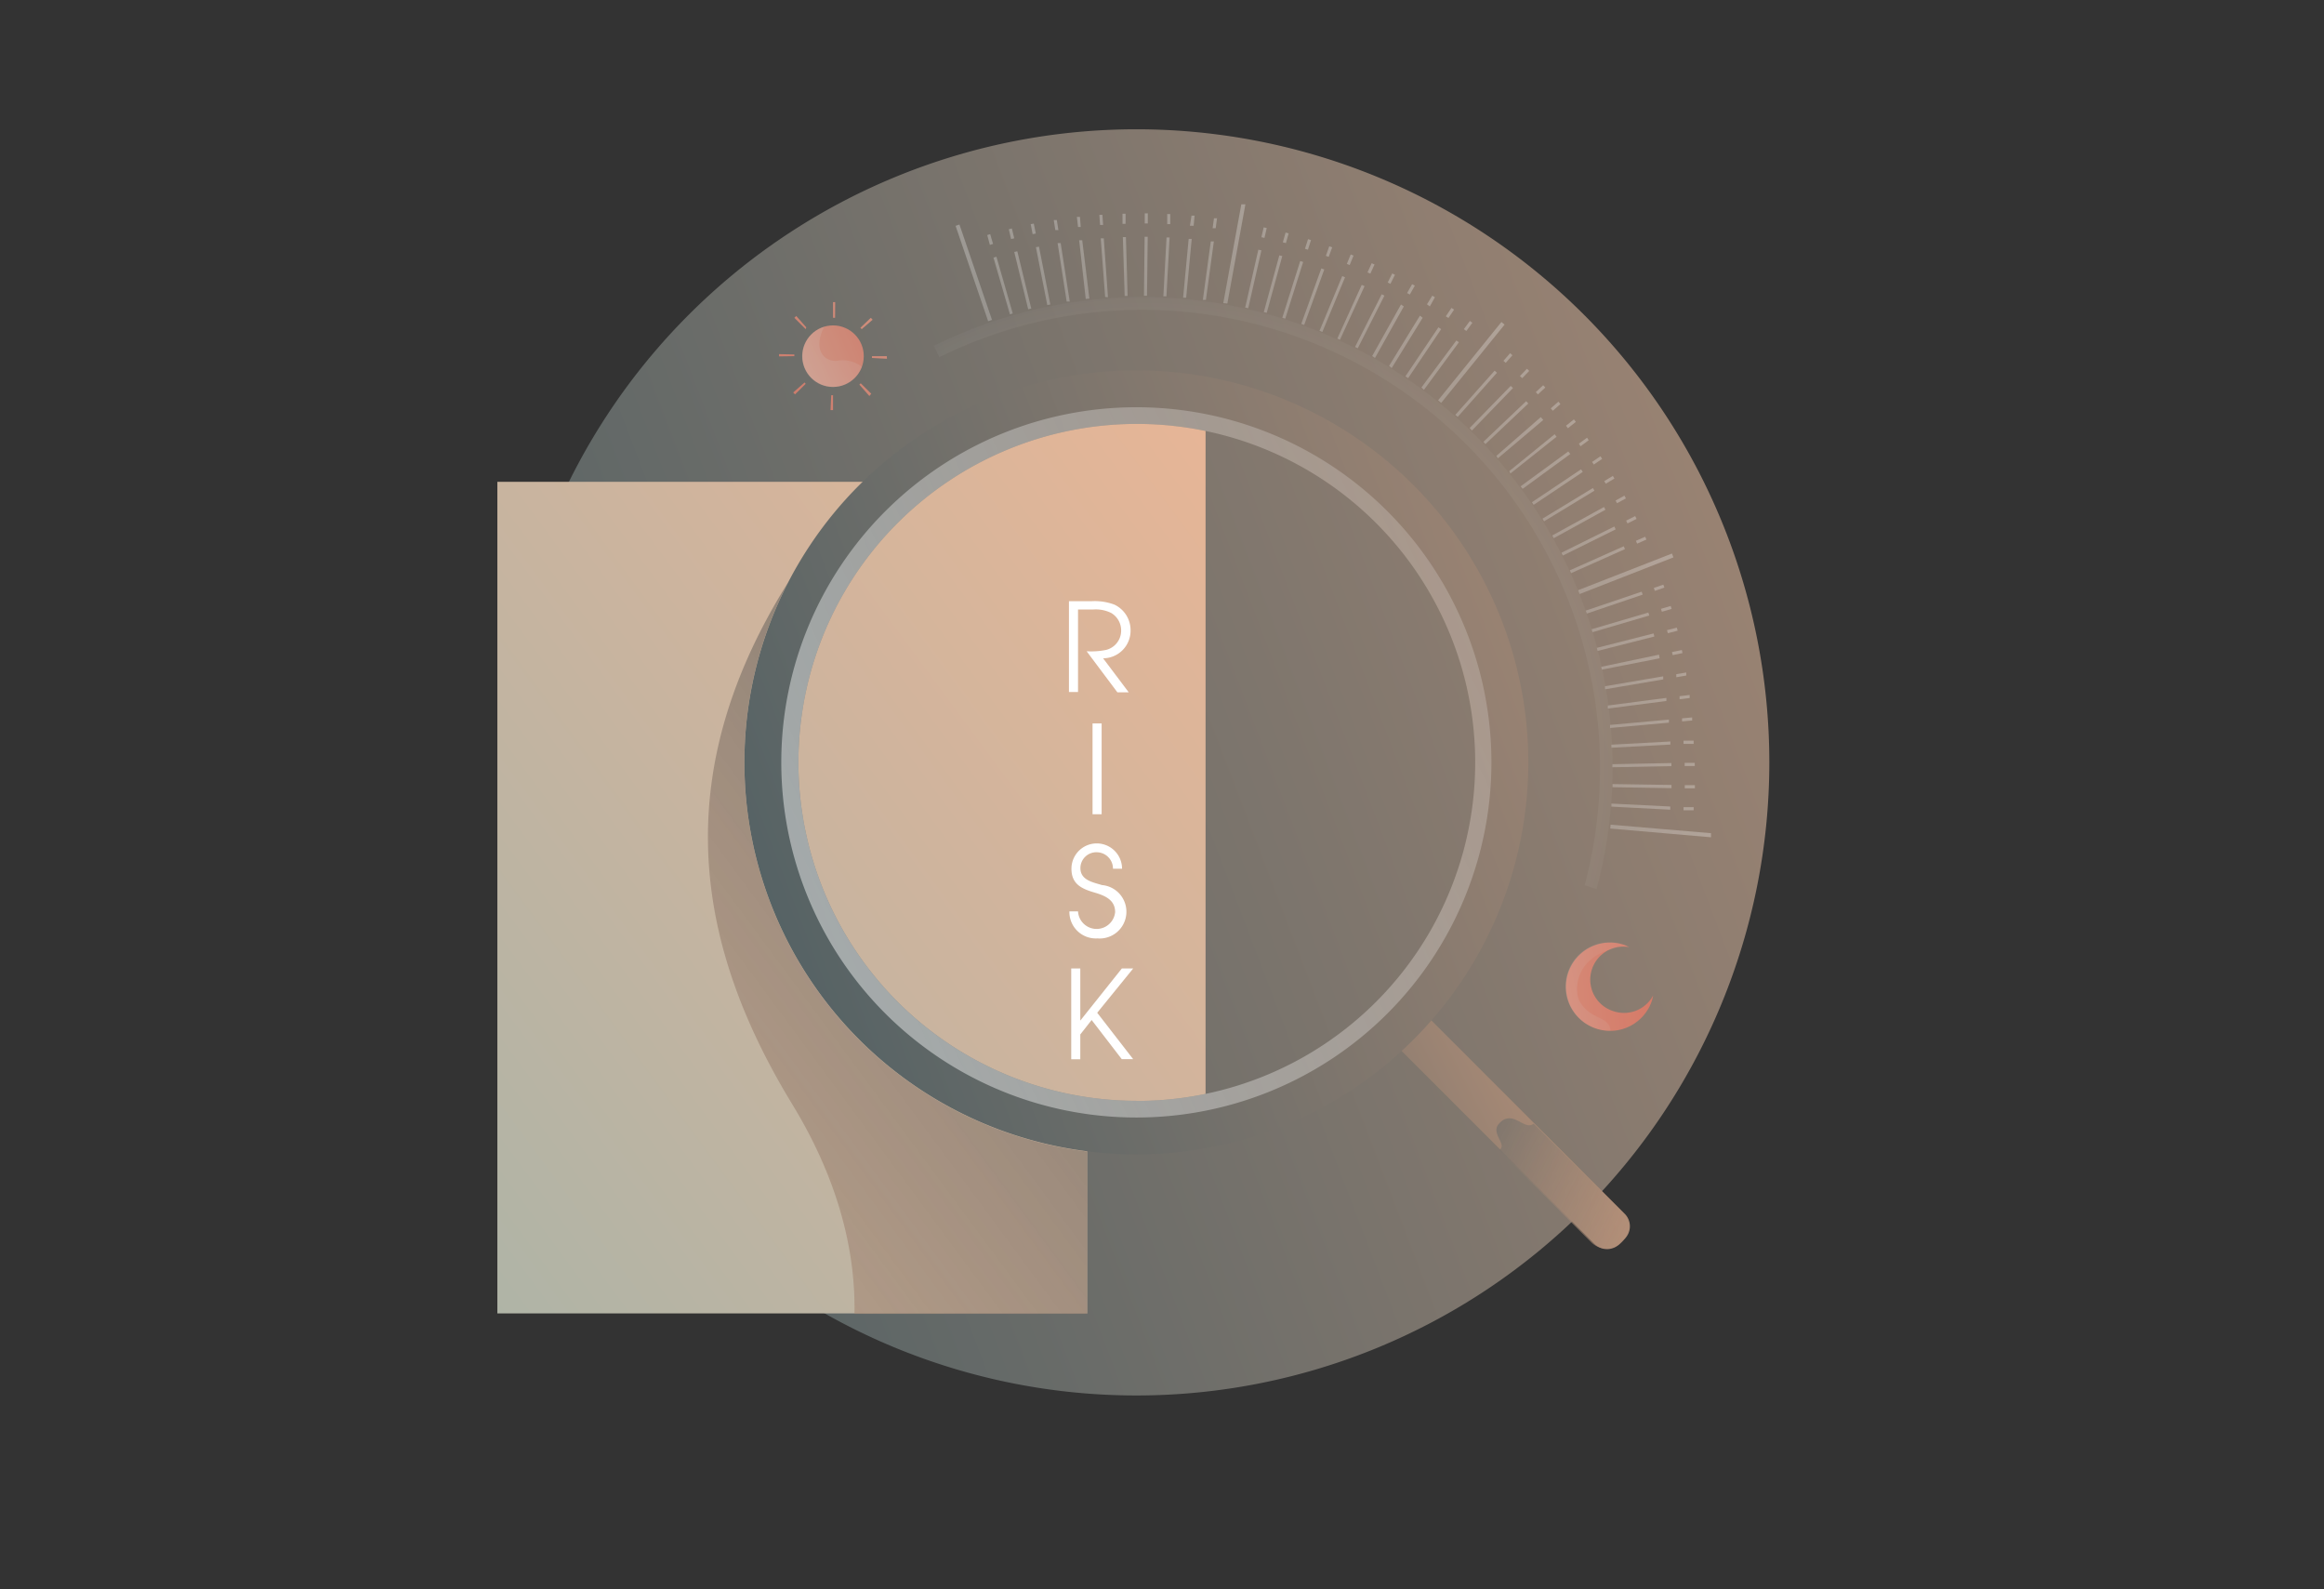 <svg id="Layer_1" data-name="Layer 1" xmlns="http://www.w3.org/2000/svg" xmlns:xlink="http://www.w3.org/1999/xlink" viewBox="0 0 204.8 140"><rect x="0" y="0" width="204.8" height="140" fill="#333333" stroke="none"/><defs><style>.cls-1{fill:url(#linear-gradient);}.cls-2{opacity:0.54;}.cls-3{fill:url(#radial-gradient);}.cls-4{fill:url(#radial-gradient-50);}.cls-5{fill:url(#linear-gradient-2);}.cls-6{fill:url(#linear-gradient-3);}.cls-7{fill:url(#linear-gradient-4);}.cls-8{fill:url(#linear-gradient-5);}.cls-9{fill:url(#linear-gradient-6);}.cls-10{fill:url(#linear-gradient-7);}.cls-11{fill:#fff;}.cls-12{opacity:0.72;}.cls-13{fill:url(#linear-gradient-8);}.cls-14{fill:url(#linear-gradient-9);}.cls-15{fill:url(#linear-gradient-10);}.cls-16{fill:url(#linear-gradient-11);}.cls-17{fill:url(#linear-gradient-12);}</style><linearGradient id="linear-gradient" x1="19.62" y1="97.93" x2="293.45" y2="-6.68" gradientUnits="userSpaceOnUse"><stop offset="0" stop-color="#445a61"/><stop offset="1" stop-color="#f2ad85"/></linearGradient><radialGradient id="radial-gradient" cx="99.74" cy="64.73" r="93.7" gradientTransform="translate(-12.69 35.5) rotate(-18.15)" gradientUnits="userSpaceOnUse"><stop offset="0" stop-color="#fff" stop-opacity="0"/><stop offset="1" stop-color="#fff"/></radialGradient><radialGradient id="radial-gradient-50" cx="97.97" cy="65.82" r="43.85" gradientTransform="translate(-12.69 35.5) rotate(-18.15)" gradientUnits="userSpaceOnUse"><stop offset="0" stop-color="#fff"/><stop offset="1" stop-color="#fff" stop-opacity="0"/></radialGradient><linearGradient id="linear-gradient-2" x1="129.65" y1="34.91" x2="-211.06" y2="286.47" gradientUnits="userSpaceOnUse"><stop offset="0" stop-color="#f2b593"/><stop offset="1" stop-color="#00b1d9"/></linearGradient><linearGradient id="linear-gradient-3" x1="99.24" y1="115.81" x2="161.46" y2="83.51" gradientTransform="translate(156.05 262.33) rotate(-135)" xlink:href="#linear-gradient"/><linearGradient id="linear-gradient-4" x1="119.71" y1="95.4" x2="156.65" y2="113.57" gradientUnits="userSpaceOnUse"><stop offset="0" stop-color="#445a61"/><stop offset="1" stop-color="#f2ad85" stop-opacity="0.32"/></linearGradient><linearGradient id="linear-gradient-5" x1="50.29" y1="86.21" x2="219.83" y2="21.44" xlink:href="#linear-gradient"/><linearGradient id="linear-gradient-6" x1="-46.56" y1="137.37" x2="168.92" y2="34.26" gradientTransform="matrix(1, 0, 0, 1, 0, 0)" xlink:href="#radial-gradient-50"/><linearGradient id="linear-gradient-7" x1="128.58" y1="49.59" x2="11.68" y2="135.9" xlink:href="#linear-gradient-4"/><linearGradient id="linear-gradient-8" x1="91.64" y1="17.03" x2="48.19" y2="51.24" gradientUnits="userSpaceOnUse"><stop offset="0" stop-color="#f2c2a8"/><stop offset="1" stop-color="#f24535"/></linearGradient><linearGradient id="linear-gradient-9" x1="63.2" y1="35.55" x2="93.21" y2="23.28" xlink:href="#linear-gradient-8"/><linearGradient id="linear-gradient-10" x1="30.08" y1="57.42" x2="80.91" y2="26.87" gradientTransform="matrix(1, 0, 0, 1, 0, 0)" xlink:href="#radial-gradient-50"/><linearGradient id="linear-gradient-11" x1="125.1" y1="94.3" x2="167.22" y2="77.07" gradientTransform="translate(30.62 -40.95) rotate(18.63)" xlink:href="#linear-gradient-8"/><linearGradient id="linear-gradient-12" x1="60.05" y1="134.96" x2="154.58" y2="80.84" gradientTransform="translate(30.62 -40.95) rotate(18.63)" xlink:href="#radial-gradient-50"/></defs><title>risk website assets</title><path class="cls-1" d="M100.14,11.39a55.78,55.78,0,1,0,55.78,55.78A55.78,55.78,0,0,0,100.14,11.39Z"/><g class="cls-2"><path class="cls-3" d="M87.08,28.3L84.21,19.9l0.34-.12,2.87,8.41Z"/><path class="cls-3" d="M89,27.7l-1.45-5,0.26-.08,1.44,5Zm-1.77-6.12L87,20.71l0.26-.08,0.25,0.86Z"/><path class="cls-3" d="M90.61,27.25L89.38,22.2l0.27-.06,1.23,5.05Zm-1.51-6.19L88.9,20.2l0.27-.07L89.38,21Z"/><path class="cls-3" d="M92.29,26.88l-1-5.1,0.27-.05,1,5.1ZM91,20.63l-0.17-.88,0.27-.05,0.18,0.88Z"/><path class="cls-3" d="M94,26.57l-0.8-5.15,0.27,0,0.8,5.15Zm-1-6.3-0.14-.88,0.27,0,0.14,0.88Z"/><path class="cls-3" d="M95.68,26.34L95.1,21.17l0.27,0L96,26.31ZM95,20l-0.1-.89,0.27,0L95.24,20Z"/><path class="cls-3" d="M97.39,26.17L97,21l0.27,0,0.37,5.19Zm-0.45-6.35-0.06-.89,0.27,0,0.06,0.89Z"/><path class="cls-3" d="M99.11,26.08l-0.16-5.19h0.27l0.15,5.19H99.11Zm-0.19-6.36,0-.89h0.27l0,0.89H98.92Z"/><path class="cls-3" d="M100.81,26.06l0.06-5.2h0.27l-0.06,5.2h-0.27Zm0.07-6.37V18.8h0.27v0.89h-0.27Z"/><path class="cls-3" d="M102.52,26.11l0.28-5.19h0.27l-0.28,5.19h-0.27Zm0.34-6.36,0-.89,0.27,0,0,0.89h-0.27Z"/><path class="cls-3" d="M104.26,26.23l0.49-5.18,0.27,0-0.49,5.18Zm0.6-6.34L105,19l0.27,0-0.08.89Z"/><path class="cls-3" d="M106,26.42l0.7-5.15,0.27,0-0.7,5.15Zm0.86-6.31,0.12-.88,0.27,0-0.12.88Z"/><path class="cls-3" d="M107.8,26.71L109.39,18,109.75,18l-1.59,8.74Z"/><path class="cls-3" d="M109.73,27.1L110.89,22l0.27,0.06L110,27.16Zm1.43-6.2,0.2-.87,0.27,0.06-0.2.87Z"/><path class="cls-3" d="M111.37,27.5l1.37-5L113,22.56l-1.37,5Zm1.68-6.15,0.24-.86,0.27,0.07-0.24.86Z"/><path class="cls-3" d="M113,28l1.58-5,0.26,0.08-1.58,5ZM115,21.92l0.27-.85,0.26,0.08-0.27.85Z"/><path class="cls-3" d="M114.67,28.54l1.77-4.89,0.26,0.09-1.77,4.89Zm2.17-6,0.3-.84,0.26,0.09-0.31.84Z"/><path class="cls-3" d="M116.28,29.15l2-4.82,0.25,0.1-2,4.82Zm2.41-5.9,0.34-.83,0.25,0.1-0.34.83Z"/><path class="cls-3" d="M117.85,29.83L120,25.1l0.25,0.11-2.17,4.73ZM120.51,24l0.37-.81,0.25,0.11-0.37.81Z"/><path class="cls-3" d="M119.41,30.57l2.35-4.64L122,26.05l-2.35,4.64Zm2.88-5.68,0.4-.8,0.24,0.12-0.4.8Z"/><path class="cls-3" d="M120.92,31.37l2.54-4.54L123.71,27l-2.54,4.54ZM124,25.82l0.44-.78,0.24,0.13-0.44.78Z"/><path class="cls-3" d="M122.41,32.24l2.72-4.43L125.37,28l-2.73,4.43Zm3.34-5.43,0.47-.76,0.23,0.14L126,27Z"/><path class="cls-3" d="M123.85,33.16l2.91-4.32L127,29l-2.91,4.32Zm3.56-5.29,0.5-.74,0.23,0.15-0.5.74Z"/><path class="cls-3" d="M125.26,34.14L128.34,30l0.22,0.16-3.08,4.19ZM129,29l0.53-.72,0.22,0.16-0.53.72Z"/><path class="cls-3" d="M126.73,35.27l5.58-6.9,0.28,0.23L127,35.5Z"/><path class="cls-3" d="M128.25,36.55l3.46-3.89,0.21,0.18-3.46,3.89Zm4.24-4.76,0.59-.67,0.2,0.18-0.59.67Z"/><path class="cls-3" d="M129.51,37.71L133.13,34l0.2,0.19-3.62,3.74Zm4.43-4.58,0.62-.64,0.2,0.19-0.62.64Z"/><path class="cls-3" d="M130.72,38.93l3.77-3.58,0.19,0.2-3.78,3.58Zm4.62-4.38,0.65-.61,0.19,0.2-0.65.61Z"/><path class="cls-3" d="M131.86,40.17l3.92-3.42L136,37,132,40.38Zm4.8-4.19,0.67-.59,0.18,0.21-0.67.59Z"/><path class="cls-3" d="M133,41.51L137,38.26l0.17,0.22-4.07,3.24Zm5-4,0.7-.56,0.17,0.22-0.7.56Z"/><path class="cls-3" d="M134,42.85l4.2-3.07L138.38,40l-4.2,3.07Zm5.14-3.76,0.72-.53L140,38.79l-0.72.53Z"/><path class="cls-3" d="M135,44.25l4.33-2.9,0.15,0.23-4.33,2.9Zm5.3-3.55,0.74-.5,0.15,0.23-0.74.5Z"/><path class="cls-3" d="M135.93,45.7l4.44-2.7,0.14,0.23-4.44,2.7Zm5.44-3.31,0.76-.46,0.14,0.23-0.76.46Z"/><path class="cls-3" d="M136.79,47.18l4.56-2.51,0.13,0.24-4.56,2.51Zm5.58-3.08,0.78-.43,0.13,0.24-0.78.43Z"/><path class="cls-3" d="M137.6,48.7l4.66-2.31,0.12,0.25-4.66,2.31Zm5.7-2.83,0.8-.4,0.12,0.25-0.8.4Z"/><path class="cls-3" d="M138.34,50.25l4.75-2.12,0.11,0.25-4.75,2.12Zm5.82-2.6,0.82-.36,0.11,0.25-0.82.36Z"/><path class="cls-3" d="M139.07,52l8.27-3.23,0.13,0.34-8.27,3.23Z"/><path class="cls-3" d="M139.74,53.8l4.93-1.67,0.09,0.26-4.92,1.67Zm6-2,0.84-.29,0.09,0.26-0.84.29Z"/><path class="cls-3" d="M140.26,55.44l5-1.47,0.08,0.26-5,1.47Zm6.11-1.8,0.86-.25,0.08,0.26-0.86.25Z"/><path class="cls-3" d="M140.72,57.08l5-1.27,0.07,0.27-5,1.27Zm6.18-1.56,0.87-.22,0.07,0.27-0.86.22Z"/><path class="cls-3" d="M141.11,58.75l5.09-1.07L146.25,58,141.16,59Zm6.23-1.3,0.87-.18,0.06,0.27-0.87.18Z"/><path class="cls-3" d="M141.44,60.46l5.13-.87,0,0.27-5.12.87Zm6.28-1.06,0.88-.15,0,0.27-0.88.15Z"/><path class="cls-3" d="M141.69,62.16l5.16-.67,0,0.27-5.16.67Zm6.32-.82,0.89-.11,0,0.27-0.89.11Z"/><path class="cls-3" d="M141.89,63.87l5.18-.47,0,0.27-5.18.47Zm6.34-.58,0.89-.08,0,0.27-0.89.08Z"/><path class="cls-3" d="M142,65.61l5.2-.28V65.6l-5.19.28Zm6.36-.35,0.89,0,0,0.28-0.89,0Z"/><path class="cls-3" d="M142.09,67.33l5.2-.1V67.5l-5.2.1V67.33Zm6.37-.12,0.89,0v0.28l-0.89,0V67.2Z"/><path class="cls-3" d="M142.1,69.08l5.2,0.08v0.28l-5.2-.08V69.08Zm6.37,0.1h0.89v0.28h-0.89V69.17Z"/><path class="cls-3" d="M142,70.8l5.19,0.26v0.28L142,71.07V70.8Zm6.36,0.32,0.89,0v0.27l-0.89,0V71.11Z"/><path class="cls-3" d="M141.93,72.66l8.85,0.75,0,0.36L141.9,73Z"/><path class="cls-4" d="M140.7,78.33L139.65,78A40.35,40.35,0,0,0,82.78,31.47l-0.48-1A41.44,41.44,0,0,1,140.7,78.33Z"/></g><polygon class="cls-5" points="95.81 115.72 43.83 115.72 43.83 42.45 77.97 42.45 83.04 38.47 106.24 35.43 106.24 97.29 95.81 99.51 95.81 115.72"/><path class="cls-6" d="M132,83.91h0.63a1.56,1.56,0,0,1,1.56,1.56v28.3a0,0,0,0,1,0,0h-3.76a0,0,0,0,1,0,0V85.48A1.56,1.56,0,0,1,132,83.91Z" transform="translate(295.84 75.15) rotate(135)"/><path class="cls-7" d="M142.92,106.75L135.15,99c-0.82.68-1.84-1.34-3.05,0-0.8.87,0.81,1.87,0,2.33l8.12,8.12A1.88,1.88,0,0,0,142.92,106.75Z"/><path class="cls-8" d="M100.14,32.63a34.54,34.54,0,1,0,34.54,34.54A34.54,34.54,0,0,0,100.14,32.63Zm0,64.36A29.82,29.82,0,1,1,130,67.17,29.82,29.82,0,0,1,100.14,97Z"/><path class="cls-9" d="M100.14,35.88a31.29,31.29,0,1,0,31.29,31.29A31.29,31.29,0,0,0,100.14,35.88Zm0,61.11A29.82,29.82,0,1,1,130,67.17,29.82,29.82,0,0,1,100.14,97Z"/><path class="cls-10" d="M65.6,67.17a34.38,34.38,0,0,1,3.87-15.89c-10.33,16.5-8.62,31.3.34,46,4.39,7.2,5.58,13.53,5.49,18.48H95.81v-14.3A34.54,34.54,0,0,1,65.6,67.17Z"/><path class="cls-11" d="M97.21,58l2.26,3h-1l-2.71-3.62a6.54,6.54,0,0,0,1.72-.12,1.75,1.75,0,0,0,1.32-1.7A1.78,1.78,0,0,0,97.91,54a3.07,3.07,0,0,0-1.56-.3H95v7.27h-0.8v-8h2a4.88,4.88,0,0,1,2,.3,2.48,2.48,0,0,1,1.43,2.28A2.43,2.43,0,0,1,97.21,58Z"/><path class="cls-11" d="M96.28,71.74v-8h0.8v8h-0.8Z"/><path class="cls-11" d="M96.7,82.68a2.33,2.33,0,0,1-2.46-2.38H95a1.64,1.64,0,0,0,3.27.06c0-1.08-.91-1.45-1.78-1.71-1.13-.33-2.07-0.72-2.07-2.11a2.23,2.23,0,0,1,4.46,0h-0.8a1.44,1.44,0,0,0-1.42-1.45,1.4,1.4,0,0,0-1.45,1.39c0,1.07,1.09,1.25,1.9,1.5A2.34,2.34,0,0,1,96.7,82.68Z"/><path class="cls-11" d="M98.87,93.34L96.2,89.87l-1,1.27v2.19h-0.8v-8h0.8v4.59h0l3.66-4.59h1l-3.17,3.9,3.17,4.09h-1Z"/><g class="cls-12"><path class="cls-13" d="M73.42,36.13H73.19l0.06-1.31h0.16v1.31Zm3.19-1.24-0.88-1,0.12-.12,0.93,0.92Zm-6.55-.14-0.16-.17,1-.88L71,33.82Zm8.09-3.14-1.31-.07V31.38l1.31,0v0C78.16,31.46,78.16,31.53,78.16,31.61Zm-9.5-.21v0c0-.07,0-0.14,0-0.2L70,31.23v0.15ZM75.94,29l-0.12-.12L76.74,28l0.16,0.17ZM71,29L70,28l0.17-.16,0.88,1Zm2.59-1H73.41l0-1V26.62H73.6Z"/><circle class="cls-14" cx="73.41" cy="31.38" r="2.71"/><path class="cls-15" d="M75.95,32.31a2.77,2.77,0,0,0-2.19-.52c-1.22.09-2.13-1.07-1.12-3A2.71,2.71,0,1,0,75.95,32.31Z"/></g><g class="cls-12"><path class="cls-16" d="M142.18,89.09a2.91,2.91,0,0,1,1.39-5.64,3.83,3.83,0,0,0-.44-0.2,3.89,3.89,0,1,0,2.44,4.93,3.83,3.83,0,0,0,.11-0.47A2.91,2.91,0,0,1,142.18,89.09Z"/><path class="cls-17" d="M139.23,88.27c-0.5-.83-0.57-3.71,2.81-4.66a2.92,2.92,0,0,1,1.53-.17,3.83,3.83,0,0,0-.44-0.2,3.89,3.89,0,1,0-1.2,7.56C141.79,89.47,140.23,89.93,139.23,88.27Z"/></g></svg>